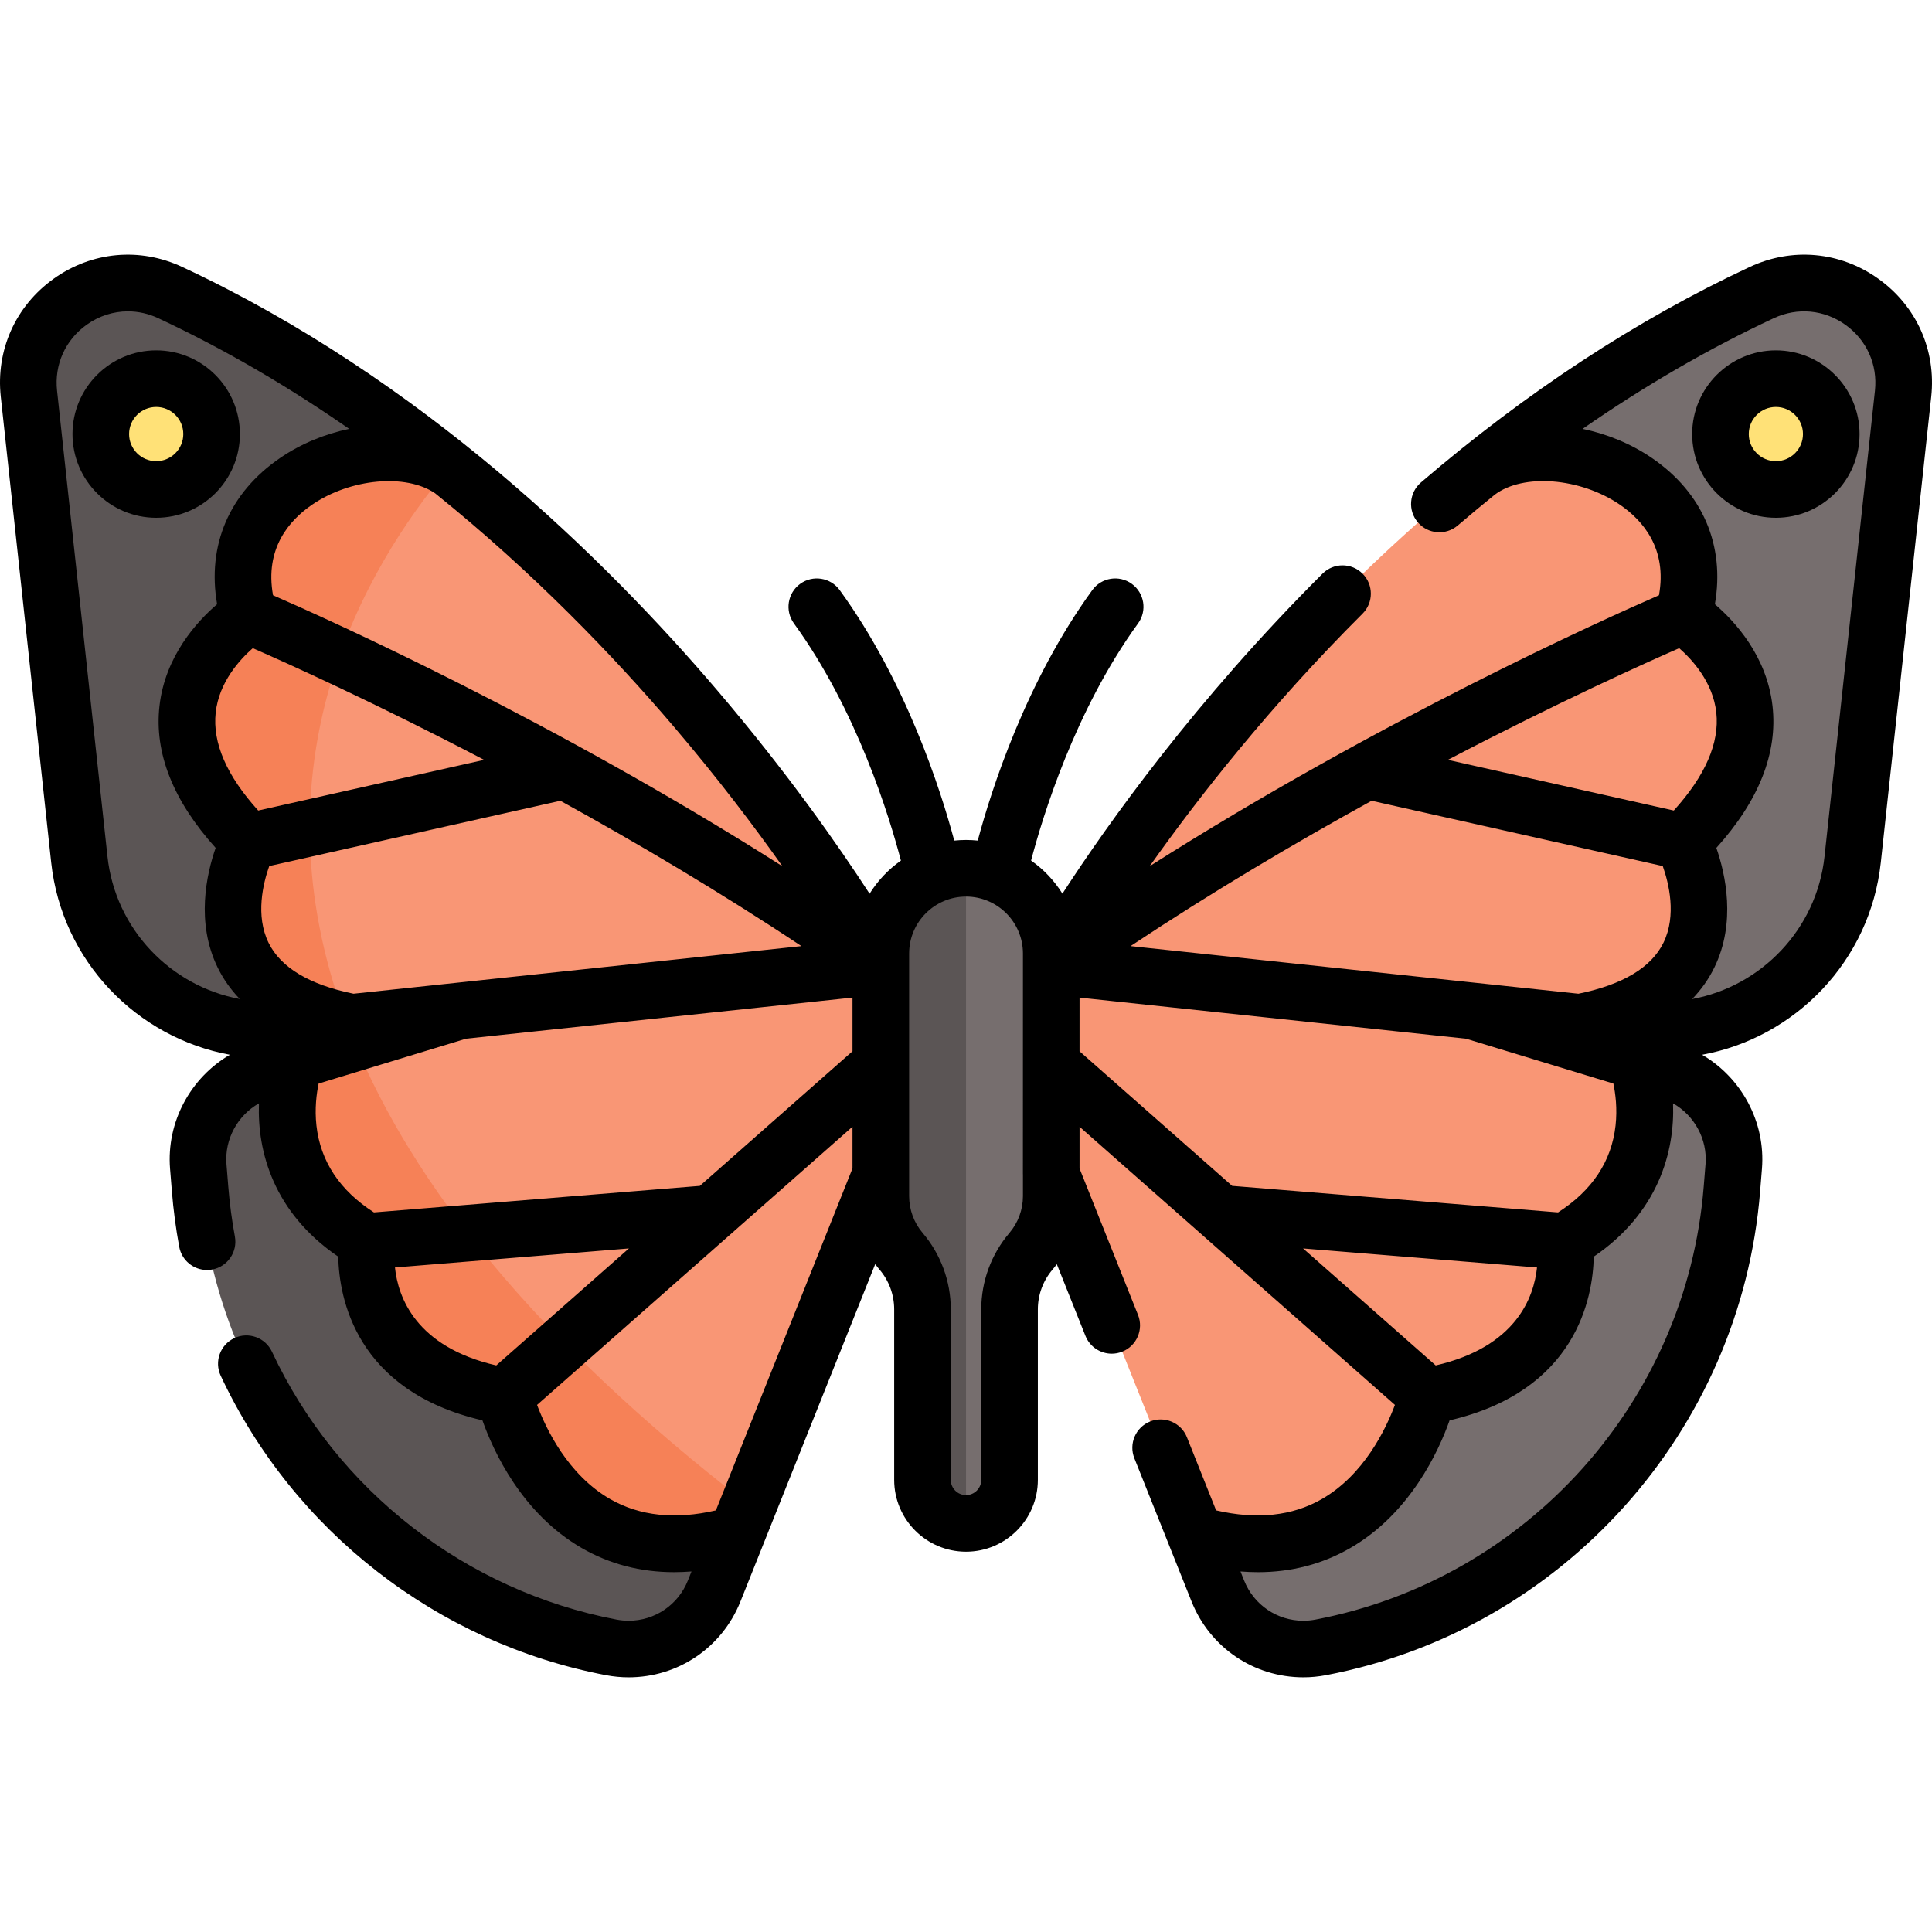 <?xml version="1.0" encoding="UTF-8"?>
<svg xmlns="http://www.w3.org/2000/svg" id="Capa_1" height="512" viewBox="0 0 512.002 512.002" width="512">
  <g>
    <g>
      <path d="m195.277 310.614-116.961-29.434-8.535 2.599c-10.99 3.346-18.166 13.894-17.243 25.345l.487 6.042c4.868 60.375 49.459 110.064 108.957 121.413 11.496 2.193 22.934-4.072 27.275-14.94l6.019-15.066-3.66-67.005z" fill="#5b5555"></path>
      <path d="m233.419 256.037v55.054l-38.14 95.481c-49.198 14.39-61.604-36.63-61.604-36.63-41.585-7.233-36.402-40.968-36.402-40.968-30.555-17.655-18.956-47.793-18.956-47.793l128.286-39.06z" fill="#f99675"></path>
      <path d="m123.542 220.127s-15.747-30.017-3.079-94.968c-22.149-17.875-47.338-34.546-75.374-47.637-18.644-8.706-39.642 6.357-37.428 26.813l13.357 123.429c3.006 27.779 27.937 47.88 55.722 44.926l16.592-1.764z" fill="#5b5555"></path>
      <path d="m233.428 256.038-140.095 14.893c-47.366-8.97-27.413-47.878-27.413-47.878-36.868-36.867 0-59.905 0-59.905-10.451-36.345 36.023-52.102 54.542-37.988 72.994 58.899 112.966 130.878 112.966 130.878z" fill="#f99675"></path>
      <path d="m198.401 398.769-3.12 7.8c-49.2 14.39-61.61-36.63-61.61-36.63-41.58-7.23-36.4-40.97-36.4-40.97-30.55-17.65-18.95-47.79-18.95-47.79l15.71-4.78c15.23 36.76 46.8 78.02 104.37 122.37z" fill="#f68157"></path>
      <path d="m91.751 270.619c-45.33-9.54-25.83-47.57-25.83-47.57-36.87-36.86 0-59.9 0-59.9-10.17-35.37 33.57-51.24 52.99-39.06-22.22 26.42-52.6 78.4-27.16 146.53z" fill="#f68157"></path>
      <path d="m278.59 252.685v64.3c0 5.58-2.03 10.69-5.38 14.63-3.66 4.29-5.67 9.75-5.67 15.38v45.19c0 6.37-5.16 11.53-11.53 11.53h-.01c-6.37 0-11.53-5.16-11.53-11.53v-45.19c0-5.64-2.01-11.09-5.66-15.38-3.36-3.94-5.38-9.05-5.38-14.63v-64.3c0-12.47 10.11-22.58 22.58-22.58 6.23 0 11.87 2.53 15.96 6.61 4.09 4.09 6.62 9.74 6.62 15.97z" fill="#766e6e"></path>
      <path d="m256.01 230.105v173.61h-.01c-6.37 0-11.53-5.16-11.53-11.53v-45.19c0-5.64-2.01-11.09-5.66-15.38-3.36-3.94-5.38-9.05-5.38-14.63v-64.3c0-12.47 10.11-22.58 22.58-22.58z" fill="#5b5555"></path>
      <path d="m316.724 310.614 116.96-29.435 8.535 2.599c10.99 3.346 18.166 13.894 17.243 25.345l-.487 6.042c-4.868 60.375-49.459 110.064-108.957 121.413-11.496 2.193-22.934-4.072-27.275-14.94l-6.019-15.066 3.66-67.005z" fill="#766e6e"></path>
      <path d="m278.582 256.037v55.054l38.14 95.481c49.198 14.39 61.604-36.63 61.604-36.63 41.585-7.233 36.402-40.968 36.402-40.968 30.555-17.655 18.956-47.793 18.956-47.793l-128.286-39.06z" fill="#f99675"></path>
      <path d="m388.459 220.127s15.747-30.017 3.079-94.968c22.149-17.875 47.338-34.546 75.374-47.637 18.644-8.706 39.642 6.357 37.428 26.813l-13.357 123.429c-3.006 27.779-27.937 47.88-55.722 44.926l-16.592-1.764z" fill="#766e6e"></path>
      <path d="m278.573 256.038 140.094 14.893c47.366-8.97 27.413-47.878 27.413-47.878 36.868-36.867 0-59.905 0-59.905 10.451-36.345-36.023-52.102-54.542-37.988-72.994 58.899-112.965 130.878-112.965 130.878z" fill="#f99675"></path>
      <g fill="#ffe177">
        <circle cx="41.392" cy="115.033" r="14.682"></circle>
        <circle cx="470.628" cy="115.033" r="14.682"></circle>
      </g>
    </g>
    <g>
      <path d="m497.781 73.872c-10.09-7.213-22.817-8.389-34.044-3.143-29.946 13.979-59.274 33.202-87.171 57.133-3.144 2.697-3.506 7.432-.809 10.576 2.695 3.143 7.429 3.507 10.576.809 3.247-2.786 6.514-5.501 9.798-8.152 7.547-5.701 22.716-4.491 33.168 2.657 6.114 4.181 12.568 11.654 10.348 23.996-14.846 6.469-74.158 33.138-134.97 71.802 12.849-18.141 31.842-42.411 56.41-66.915 2.933-2.925 2.938-7.674.014-10.606-2.927-2.932-7.674-2.939-10.606-.014-33.686 33.598-56.916 66.261-68.941 84.809-2.152-3.452-4.983-6.436-8.305-8.768 3.026-11.547 11.643-39.847 28.354-62.853 2.434-3.351 1.69-8.042-1.66-10.476-3.354-2.436-8.042-1.691-10.477 1.66-17.629 24.269-26.771 52.983-30.354 66.376-1.02-.105-2.055-.16-3.103-.16-1.054 0-2.094.056-3.121.162-3.583-13.392-12.725-42.107-30.355-66.378-2.435-3.352-7.124-4.094-10.477-1.66-3.351 2.434-4.094 7.125-1.66 10.476 16.715 23.011 25.333 51.323 28.358 62.864-3.323 2.336-6.154 5.323-8.303 8.779-8.24-12.698-21.749-32.036-40.329-53.845-29.707-34.872-78.434-82.658-141.86-112.274-11.229-5.245-23.959-4.067-34.05 3.15-10.107 7.229-15.343 18.917-14.006 31.266l13.357 123.427c2.829 26.146 22.705 46.422 47.36 50.951-10.425 6.078-16.854 17.819-15.858 30.209l.489 6.039c.395 4.879 1.048 9.811 1.94 14.655.667 3.614 3.819 6.142 7.367 6.142.451 0 .909-.041 1.369-.126 4.073-.751 6.767-4.662 6.016-8.735-.802-4.347-1.388-8.77-1.741-13.146l-.489-6.035c-.534-6.648 2.969-12.936 8.611-16.126-.491 12.755 3.866 28.951 21.011 40.63.223 10.851 4.552 35.555 38.207 43.385 2.87 8.099 10.4 24.635 26.29 33.814 7.403 4.276 15.595 6.417 24.491 6.417 1.521 0 3.064-.065 4.627-.19l-.958 2.398c-2.588 6.478-8.756 10.663-15.715 10.663-1.038 0-2.119-.104-3.195-.307-39.947-7.621-74.083-34.156-91.313-70.981-1.755-3.752-6.219-5.369-9.972-3.615-3.751 1.755-5.37 6.22-3.614 9.972 19.263 41.172 57.427 70.838 102.105 79.362 2.006.378 4.021.569 5.988.569 13.131 0 24.767-7.889 29.645-20.098l35.713-89.404c.373.498.757.99 1.163 1.466 2.493 2.927 3.866 6.661 3.866 10.512v45.19c0 10.495 8.538 19.033 19.042 19.033 10.495 0 19.033-8.538 19.033-19.033v-45.183c0-3.854 1.375-7.589 3.871-10.518.403-.472.783-.959 1.154-1.453l7.588 18.998c1.172 2.935 3.989 4.721 6.967 4.72.926 0 1.868-.173 2.78-.537 3.847-1.536 5.719-5.9 4.183-9.747l-15.494-38.793v-11.069l83.582 73.719c-2.395 6.391-8.199 18.544-19.396 24.968-7.821 4.487-17.227 5.478-27.993 2.983l-7.738-19.377c-1.536-3.847-5.898-5.719-9.746-4.184-3.847 1.536-5.72 5.9-4.184 9.747l15.159 37.962c4.879 12.208 16.516 20.097 29.646 20.097 1.967 0 3.981-.191 6.005-.573 62.608-11.943 109.906-64.65 115.021-128.17l.49-6.046c.995-12.383-5.431-24.122-15.855-30.201 24.656-4.532 44.532-24.809 47.355-50.953l13.361-123.432c1.335-12.35-3.906-24.039-14.016-31.267zm-57.132 155.647c1.586 4.472 3.729 13.071.193 20.301-3.225 6.593-10.817 11.137-22.548 13.529l-118.684-12.62c21.754-14.449 43.727-27.418 63.886-38.515zm2.923-14.718-59.869-13.429c29.332-15.337 52.411-25.712 61.306-29.599 3.492 3.06 8.962 9.045 9.835 17.094.869 8.018-2.931 16.73-11.272 25.934zm-376.581-43.029c8.893 3.887 31.974 14.262 61.307 29.6l-59.869 13.429c-8.34-9.204-12.141-17.917-11.271-25.935.874-8.054 6.351-14.042 9.833-17.094zm26.702 91.574c-11.685-2.384-19.261-6.905-22.501-13.46-3.587-7.254-1.435-15.884.158-20.367l77.154-17.306c20.158 11.097 42.132 24.066 63.886 38.515zm84.774-70.896c11.657 13.665 21.324 26.442 28.878 37.114-60.82-38.671-120.144-65.346-134.991-71.816-2.22-12.341 4.233-19.815 10.347-23.996 10.2-6.977 24.876-8.279 32.592-3.039 26.09 21.004 47.4 43.246 63.174 61.737zm-149.992 34.507-13.357-123.429c-.745-6.891 2.179-13.415 7.821-17.451 3.301-2.361 7.107-3.563 10.954-3.563 2.709 0 5.438.596 8.023 1.804 18.148 8.474 35.051 18.524 50.615 29.339-6.429 1.344-12.759 3.923-18.299 7.713-13.488 9.225-19.41 23.146-16.698 38.752-5.335 4.58-13.768 13.756-15.269 26.937-1.419 12.459 3.585 25.105 14.882 37.645-2.408 6.911-5.307 19.759.536 31.706 1.504 3.074 3.472 5.847 5.865 8.336-18.253-3.389-32.976-18.414-35.073-37.789zm55.385 71.322c-.499-4.486.023-8.481.579-11.126l39.06-11.89 102.422-10.888v14.216l-40.452 35.679-86.372 7.03c-9.06-5.815-14.184-13.55-15.237-23.021zm20.811 37.617 62-5.047-35.152 31.004c-21.38-4.926-26.037-18.141-26.848-25.957zm85.047 64.374c-10.766 2.494-20.175 1.504-27.995-2.983-11.201-6.426-17.005-18.586-19.396-24.967l83.593-73.729v11.052zm77.78-73.519c-4.808 5.64-7.455 12.831-7.455 20.248v45.183c0 2.224-1.81 4.033-4.042 4.033-2.224 0-4.033-1.809-4.033-4.033v-45.19c0-7.413-2.645-14.6-7.447-20.239-2.316-2.718-3.592-6.187-3.592-9.767v-64.3c0-8.316 6.766-15.082 15.081-15.082 8.316 0 15.082 6.766 15.082 15.082l-.011 58.4c0 .075.009.15.011.225v5.675c-.001 3.578-1.277 7.046-3.594 9.765zm18.593-62.375 102.424 10.891 39.046 11.886c.556 2.646 1.078 6.64.579 11.126-1.054 9.471-6.178 17.206-15.237 23.021l-86.372-7.031-40.44-35.669zm94.391 97.477-35.152-31.004 61.995 5.047c-.815 7.84-5.483 21.035-26.843 25.957zm71.503-53.335-.49 6.045c-4.574 56.819-46.881 103.962-102.862 114.641-1.094.206-2.175.311-3.212.311-6.958 0-13.128-4.186-15.716-10.662l-.958-2.398c1.562.125 3.105.19 4.627.19 8.896 0 17.089-2.142 24.491-6.417 15.891-9.179 23.421-25.715 26.291-33.814 33.654-7.83 37.983-32.535 38.207-43.385 17.145-11.679 21.501-27.875 21.01-40.629 5.643 3.189 9.146 9.476 8.612 16.118zm44.899-204.99-13.361 123.432c-2.093 19.382-16.807 34.415-35.081 37.797 2.398-2.491 4.369-5.268 5.874-8.346 5.844-11.947 2.944-24.795.537-31.706 11.296-12.541 16.3-25.186 14.882-37.646-1.501-13.18-9.934-22.356-15.269-26.937 2.711-15.606-3.211-29.528-16.699-38.752-5.558-3.801-11.911-6.374-18.362-7.715 16.592-11.51 33.539-21.334 50.679-29.336 6.255-2.922 13.349-2.267 18.973 1.755 5.646 4.036 8.572 10.562 7.827 17.454z"></path>
      <path d="m63.575 115.033c0-12.231-9.951-22.183-22.183-22.183s-22.183 9.951-22.183 22.183 9.951 22.182 22.183 22.182 22.183-9.951 22.183-22.182zm-22.183 7.182c-3.961 0-7.183-3.222-7.183-7.182s3.222-7.183 7.183-7.183 7.183 3.222 7.183 7.183-3.222 7.182-7.183 7.182z"></path>
      <path d="m470.629 92.85c-12.231 0-22.183 9.951-22.183 22.183s9.951 22.182 22.183 22.182 22.182-9.951 22.182-22.182-9.951-22.183-22.182-22.183zm0 29.365c-3.961 0-7.183-3.222-7.183-7.182s3.222-7.183 7.183-7.183c3.96 0 7.182 3.222 7.182 7.183s-3.222 7.182-7.182 7.182z"></path>
    </g>
  </g>
</svg>
